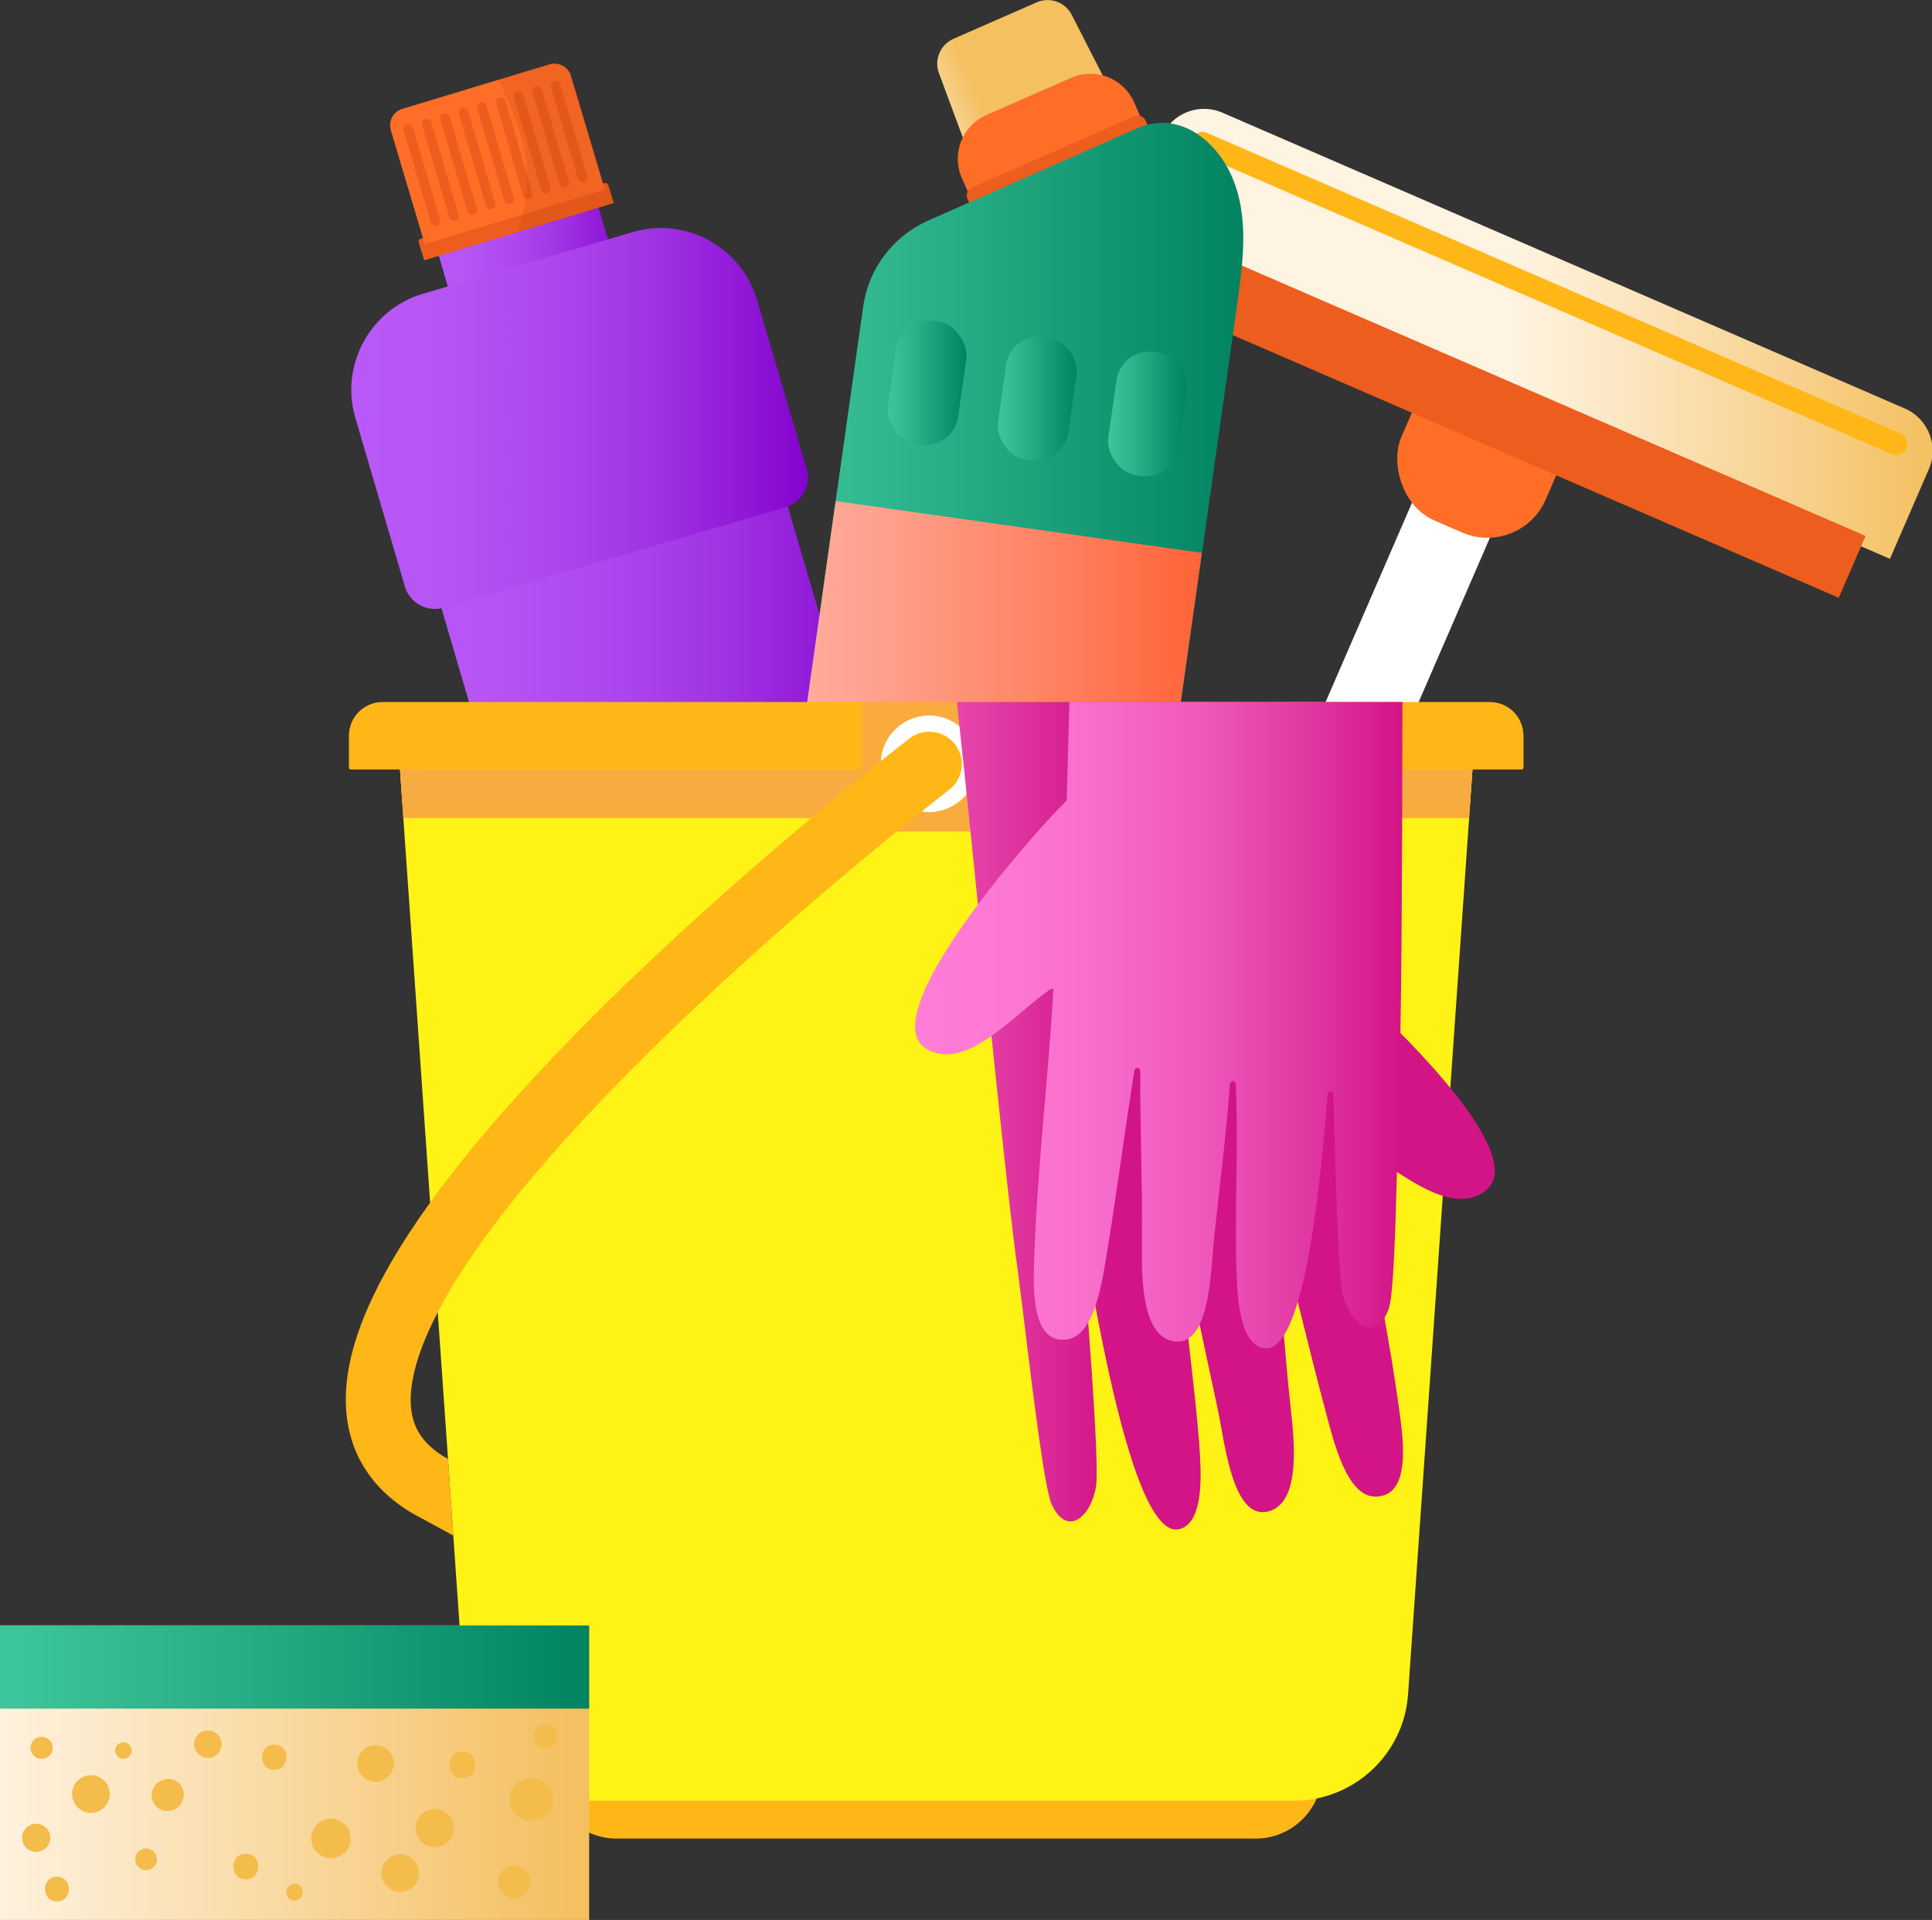 <?xml version="1.0" encoding="UTF-8"?> <svg xmlns="http://www.w3.org/2000/svg" xmlns:xlink="http://www.w3.org/1999/xlink" viewBox="0 0 233.65 232.24"><rect x="0" y="0" width="233.65" height="232.24" fill="#333333" stroke="none"/><linearGradient id="a" gradientTransform="matrix(.918 -.398 .398 .918 -.37 77.03)" gradientUnits="userSpaceOnUse" x1="135.76" x2="233.65" y1="40.28" y2="40.28"><stop offset=".48" stop-color="#fff3e1"></stop><stop offset=".65" stop-color="#fbe3ba"></stop><stop offset="1" stop-color="#f4c060"></stop></linearGradient><linearGradient id="b" gradientUnits="userSpaceOnUse" x1="45.93" x2="109.02" y1="78.13" y2="78.13"><stop offset="0" stop-color="#b959f7"></stop><stop offset=".21" stop-color="#b654f4"></stop><stop offset=".43" stop-color="#ae48ee"></stop><stop offset=".65" stop-color="#a134e4"></stop><stop offset=".87" stop-color="#8f17d6"></stop><stop offset="1" stop-color="#8303cc"></stop></linearGradient><linearGradient id="c" gradientTransform="matrix(.959 .282 -.282 .959 11.81 -16.75)" x1="51.75" x2="76.49" xlink:href="#b" y1="32.68" y2="32.68"></linearGradient><linearGradient id="d" x1="42.49" x2="97.7" xlink:href="#b" y1="50.62" y2="50.62"></linearGradient><linearGradient id="e" x1="113.34" x2="134.88" xlink:href="#a" y1="9.85" y2="9.85"></linearGradient><linearGradient id="f" gradientUnits="userSpaceOnUse" x1="91.7" x2="150.37" y1="77.03" y2="77.03"><stop offset="0" stop-color="#3ec69c"></stop><stop offset=".4" stop-color="#28ae86"></stop><stop offset="1" stop-color="#018361"></stop></linearGradient><linearGradient id="g" gradientTransform="matrix(.99 -.14 .14 .99 -5.39 16.17)" x1="107.34" x2="116.91" xlink:href="#f" y1="46.33" y2="46.33"></linearGradient><linearGradient id="h" gradientTransform="matrix(.99 -.14 .14 .99 -5.52 18.04)" x1="120.67" x2="130.24" xlink:href="#f" y1="48.22" y2="48.22"></linearGradient><linearGradient id="i" gradientTransform="matrix(.99 -.14 .14 .99 -5.65 19.95)" x1="134.01" x2="143.57" xlink:href="#f" y1="50.1" y2="50.1"></linearGradient><linearGradient id="j" gradientTransform="matrix(.14 .99 -.99 .14 187.93 -45.48)" gradientUnits="userSpaceOnUse" x1="94.93" x2="145.37" y1="85.46" y2="85.46"><stop offset="0" stop-color="#ffad9f"></stop><stop offset=".19" stop-color="#ffa391"></stop><stop offset=".55" stop-color="#ff896c"></stop><stop offset="1" stop-color="#ff6437"></stop></linearGradient><linearGradient id="k" gradientUnits="userSpaceOnUse" x1="68.81" x2="133.87" y1="134.98" y2="134.98"><stop offset="0" stop-color="#ff7dd7"></stop><stop offset=".19" stop-color="#fd78d3"></stop><stop offset=".39" stop-color="#f76cca"></stop><stop offset=".59" stop-color="#ef58ba"></stop><stop offset=".79" stop-color="#e23ba4"></stop><stop offset=".99" stop-color="#d31688"></stop><stop offset="1" stop-color="#d21487"></stop></linearGradient><linearGradient id="l" x1="110.65" x2="169.61" xlink:href="#k" y1="124.02" y2="124.02"></linearGradient><linearGradient id="m" gradientUnits="userSpaceOnUse" x1="-1.81" x2="69.43" y1="214.43" y2="214.43"><stop offset="0" stop-color="#fff3e1"></stop><stop offset=".32" stop-color="#fbe3ba"></stop><stop offset="1" stop-color="#f4c060"></stop></linearGradient><linearGradient id="n" x1="0" x2="71.25" xlink:href="#f" y1="201.65" y2="201.65"></linearGradient><path d="m160.06 47.95h10.32v76.89h-10.32z" fill="#fff" transform="matrix(.918 .398 -.398 .918 47.97 -58.57)"></path><rect fill="#fe6e27" height="28.26" rx="7.68" transform="matrix(.918 .398 -.398 .918 35.02 -67.68)" width="19.02" x="171.21" y="36.49"></rect><path d="m140.62 30.71h89.91c3.08 0 5.58 2.5 5.58 5.58v11.81h-101.07v-11.81c0-3.08 2.5-5.58 5.58-5.58z" fill="url(#a)" transform="matrix(.918 .398 -.398 .918 30.96 -70.53)"></path><path d="m134.31 45.8h93.46v8.15h-93.46z" fill="#ed5d1d" transform="matrix(.918 .398 -.398 .918 34.75 -67.87)"></path><path d="m141.59 34.05h91.44c.71 0 1.28.57 1.28 1.28v.16c0 .71-.57 1.28-1.28 1.28h-91.44c-.71 0-1.28-.57-1.28-1.28v-.16c0-.71.57-1.28 1.28-1.28z" fill="#ffb717" transform="matrix(.918 .398 -.398 .918 29.52 -71.55)"></path><path d="m87.81 35.89 7.46 25.38 12.18 41.46 1.57 5.33-15.95 4.69-25.93 7.62-1.57-5.33-12.18-41.46-7.46-25.39 34.46-10.12z" fill="url(#b)"></path><path d="m111.85 105.35 5.75 19.57c2.01 6.85-1.95 14.1-8.8 16.12l-19.77 5.81-3.88 1.14c-6.85 2.01-14.1-1.94-16.12-8.8l-5.75-19.57c-.56-1.9.46-3.9 2.28-4.58.09-.03.18-.06.27-.09l26.92-7.91 14.41-4.23c.09-.03.19-.05.28-.07 1.9-.4 3.85.73 4.4 2.62z" fill="#8260c6"></path><path d="m54.02 23.16h20.2v19.04h-20.2z" fill="url(#c)" transform="matrix(.959 -.282 .282 .959 -6.61 19.4)"></path><path d="m91.55 36.25 6 20.44c.56 1.9-.46 3.9-2.29 4.58-.09.03-.18.06-.27.09l-8.74 2.57-32.6 9.58c-.09.03-.19.05-.28.07-1.9.4-3.84-.73-4.4-2.62l-6-20.43c-1.87-6.38 1.81-13.13 8.19-15l25.37-7.46c.25-.07.51-.14.76-.2 6.15-1.38 12.45 2.26 14.25 8.38z" fill="url(#d)"></path><path d="m74.22 24.56-11.74 3.55-11.18 3.38-.65-2.15c-.06-.2.05-.41.26-.47l.24-.07 12.23-3.7 9.54-2.89.18-.05c.2-.06.41.05.47.25l.65 2.16z" fill="#ed5d1d"></path><path d="m73.14 22.95-9.95 3.01-11.82 3.58-.22-.74-3.88-13.03c-.33-1.11.29-2.28 1.4-2.61l11.58-3.5 6.19-1.87c1.11-.34 2.28.29 2.61 1.4l3.88 13.03.22.74z" fill="#fe6e27"></path><rect fill="#ed5d1d" height="12.77" rx=".55" transform="matrix(.959 -.282 .282 .959 -3.9 15.25)" width="1.16" x="50.46" y="14.78"></rect><path d="m53.23 14.12h.07c.3 0 .55.25.55.55v11.68c0 .3-.24.55-.55.55h-.07c-.3 0-.55-.25-.55-.55v-11.68c0-.3.25-.55.55-.55z" fill="#ed5d1d" transform="matrix(.959 -.282 .282 .959 -3.62 15.86)"></path><rect fill="#ed5d1d" height="12.77" rx=".55" transform="matrix(.959 -.282 .282 .959 -3.35 16.46)" width="1.16" x="54.91" y="13.47"></rect><rect fill="#ed5d1d" height="12.77" rx=".55" transform="matrix(.959 -.282 .282 .959 -3.07 17.05)" width="1.16" x="57.14" y="12.81"></rect><rect fill="#ed5d1d" height="12.77" rx=".55" transform="matrix(.959 -.282 .282 .959 -2.8 17.65)" width="1.16" x="59.37" y="12.16"></rect><rect fill="#ed5d1d" height="12.77" rx=".55" transform="matrix(.96 -.281 .281 .96 -2.52 18.21)" width="1.16" x="61.59" y="11.5"></rect><rect fill="#ed5d1d" height="12.77" rx=".55" transform="matrix(.959 -.282 .282 .959 -2.25 18.87)" width="1.16" x="63.82" y="10.85"></rect><rect fill="#ed5d1d" height="12.77" rx=".55" transform="matrix(.959 -.282 .282 .959 -1.97 19.46)" width="1.16" x="66.05" y="10.19"></rect><rect fill="#ed5d1d" height="12.77" rx=".55" transform="matrix(.959 -.282 .282 .959 -1.7 20.06)" width="1.16" x="68.28" y="9.54"></rect><path d="m74.22 24.56-11.74 3.55c.29-.69.53-1.42.71-2.15.07-.29.14-.57.19-.86.07-.38.14-.75.18-1.11.1-.72.15-1.41.16-2.07 0-.28 0-.55 0-.83-.13-3.85-1.67-7.86-3.47-11.43l6.19-1.87c1.11-.34 2.28.29 2.61 1.4l3.88 13.03.18-.05c.2-.06.41.05.47.25l.65 2.16z" fill="#c64010" opacity=".22"></path><path d="m134.88 12.11-17.3 7.6-4.03-10.87c-.6-1.63.17-3.44 1.75-4.14l6.5-2.85 3.58-1.57c1.59-.69 3.44-.03 4.23 1.51l4.69 9.18z" fill="url(#e)"></path><path d="m120.39 11.33h11.22c3.18 0 5.77 2.58 5.77 5.77v2.33h-22.75v-2.33c0-3.18 2.58-5.77 5.77-5.77z" fill="#fe6e27" transform="matrix(.916 -.402 .402 .916 4.44 51.94)"></path><path d="m116.96 18.3h21.47c.57 0 1.03.46 1.03 1.03v.9h-23.52v-.9c0-.57.46-1.03 1.03-1.03z" fill="#ed5d1d" transform="matrix(.916 -.402 .402 .916 3.03 52.95)"></path><path d="m149.58 37.1-10.68 75.49c-1.65 11.7-2.83 19.99-2.83 19.99-.6 4.22-4.5 7.15-8.72 6.55l-29.02-4.11c-.71-.1-1.38-.29-2.01-.57-3.1-1.35-5.04-4.64-4.55-8.15l12.62-89.22c.65-4.59 3.62-8.52 7.87-10.4l25.26-11.16c1.64-.72 3.23-.82 4.7-.46 2.94.71 5.38 3.23 6.7 6.17 2.23 4.97 1.38 10.67.65 15.87z" fill="url(#f)"></path><rect fill="url(#g)" height="15.09" rx="4.05" transform="matrix(.99 .14 -.14 .99 7.6 -15.26)" width="8.59" x="107.83" y="38.79"></rect><rect fill="url(#h)" height="15.09" rx="4.05" transform="matrix(.99 .14 -.14 .99 7.99 -17.09)" width="8.59" x="121.16" y="40.67"></rect><rect fill="url(#i)" height="15.09" rx="4.05" transform="matrix(.99 .14 -.14 .99 8.39 -18.96)" width="8.59" x="134.5" y="42.56"></rect><path d="m98.21 63.09h43.88v44.73h-43.88z" fill="url(#j)" transform="matrix(.14 -.99 .99 .14 18.71 192.45)"></path><path d="m66.55 208.68h93.34v5.69c0 4.43-3.6 8.03-8.03 8.03h-77.28c-4.43 0-8.03-3.6-8.03-8.03z" fill="#ffb717"></path><path d="m178.21 91.12-.45 6.53-.09 1.31-7.38 105.97c-.5 7.26-6.54 12.89-13.82 12.89h-86.49c-7.28 0-13.31-5.63-13.82-12.89l-.59-8.44-.75-10.74-.64-9.27-1.24-17.77-.92-13.24-3.24-46.51-.09-1.31-.4-5.84-.05-.7h129.97z" fill="#fff315"></path><path d="m178.21 91.12-.55 7.84h-128.87l-.55-7.84z" fill="#f9ac3d"></path><path d="m178.21 91.12-.46 6.53h-129.05l-.46-6.53z" fill="#f7ac41"></path><path d="m184.25 88.98v3.89c0 .12-.1.21-.22.21h-141.62c-.12 0-.21-.09-.21-.21v-3.89c0-2.24 1.82-4.06 4.06-4.06h133.92c2.24 0 4.06 1.82 4.06 4.06z" fill="#ffb717"></path><path d="m120.96 84.92v12.75c0 .46-.11.9-.3 1.29-.32.66-.89 1.17-1.57 1.44-.32.13-.68.19-1.05.19h-10.96c-1.15 0-2.14-.67-2.62-1.63-.19-.39-.3-.83-.3-1.29v-12.75z" fill="#f9ac3d"></path><circle cx="112.36" cy="92.39" fill="#fff" r="5.84"></circle><path d="m116.09 91.12c-.13-.38-.33-.74-.59-1.08-1.32-1.71-3.78-2.04-5.5-.72-.04.03-.86.66-2.3 1.8-5.3 4.2-18.93 15.26-32.24 28.13-10 9.68-17.89 18.5-23.45 26.22v.01c-7.46 10.36-10.76 18.71-10.11 25.54.37 3.87 2.28 9.21 9.24 12.72l3.68 2.01-.64-9.27c-3.65-2.01-4.31-4.49-4.47-6.21-.22-2.24.3-5.91 3.24-11.56 3.85-7.42 11.89-18.25 27.93-33.78 16.6-16.06 33.74-29.27 33.91-29.4 1.38-1.06 1.86-2.86 1.31-4.41z" fill="#ffb717"></path><path d="m179.67 144.03c-1.87 1.42-4.08 1.16-6.34.2-1.47-.62-2.96-1.53-4.4-2.47-1.76-1.15-3.44-2.33-4.91-3.08-.14-.07-.3-.03-.39.1.02-.01.05-.02.08-.03 1.09 6.91 2.48 13.78 3.72 20.67.64 3.55 1.24 7.12 1.73 10.7.51 3.7 1.67 11-2.9 10.91-3.4-.07-4.97-6.69-5.85-9.95-1.21-4.49-2.33-9.06-3.46-13.59-.65-2.6-1.31-5.19-1.99-7.76-.15-.55-.77-.39-.71.17.41 3.87.7 7.74 1.02 11.62.24 2.87.49 5.74.8 8.6.42 3.79 1.32 11.3-2.4 12.62-4.52 1.6-5.52-8.03-6.3-11.78-.05-.25-.11-.51-.16-.77-.7-3.32-1.44-6.66-2.14-10.01-.51-2.46-1-4.93-1.44-7.4-.1-.58-.76-.5-.72.09.17 3.01.47 6.01.8 9.01.52 4.75 1.12 9.49 1.42 14.24v.13c.18 3.02.22 8.12-2.56 8.73-.35.08-.69.04-1.03-.11-3.91-1.64-7.2-16.95-9.08-26.93-.16-.83-.3-1.62-.44-2.36 0-.04-.01-.07-.02-.11-.11-.58-.76-.48-.72.11.05.7.11 1.47.17 2.28.05.65.1 1.34.15 2.05.57 7.66 1.28 17.91.94 19.95-.62 3.66-3.5 6.13-5.35 2.12-.44-.95-1.01-4.35-1.6-8.54-.96-6.82-1.96-15.74-2.49-19.58-.73-5.19-1.91-16.18-3.2-28.56-.54-5.17-1.09-10.59-1.64-15.92-.08-.76-.15-1.52-.23-2.28-.18-1.72-.35-3.43-.52-5.11-.06-.53-.11-1.06-.16-1.59-.05-.48-.1-.97-.15-1.44-.18-1.72-.35-3.41-.52-5.04-.02-.19-.04-.37-.06-.55-.06-.54-.11-1.08-.17-1.61 0-.08-.02-.17-.03-.25-.24-2.33-.48-4.54-.7-6.6h40.11l.87 6.85.28 2.16.64 5.04.19 1.44 1.98 15.58c.02.15.08.27.18.35 1.5 1.17 5.37 4.55 9.37 8.6 1.65 1.67 3.32 3.45 4.86 5.24 4.93 5.74 8.48 11.54 5.46 13.84z" fill="url(#k)"></path><path d="m169.61 84.92c0 2.28-.01 4.57-.02 6.85v2.16c0 1.69 0 3.38-.02 5.04v1.44c-.04 9.64-.09 18.49-.21 24.53-.04 1.93-.08 3.57-.13 4.87-.1 2.5-.18 7.13-.29 11.94-.18 7.24-.43 14.93-.97 16.5-.16.46-.34.85-.54 1.17-1.56 2.56-4.12.55-4.99-2.63-.66-2.39-.97-16.85-1.16-24.28-.02-.59-.68-.61-.73-.02-.56 7-1.59 18.26-3.6 25-.5 1.66-1.05 3.05-1.67 4.03-.68 1.08-1.44 1.66-2.29 1.58-1.56-.15-2.4-1.76-2.86-3.69-.39-1.61-.51-3.44-.56-4.81-.3-7.76.22-15.6-.11-23.38-.03-.59-.68-.59-.72 0-.46 6.18-1.26 12.4-1.91 18.52-.27 2.52-.37 7.58-1.74 10.45-.36.75-.8 1.35-1.36 1.71-.55.36-1.2.49-1.99.31-3.84-.86-3.68-8.44-3.64-12.25.07-6.78-.23-13.55-.2-20.32 0-.58-.63-.65-.72-.09-1.16 7.23-2.1 14.62-3.29 21.88-.28 1.71-.66 4.32-1.41 6.53-.24.71-.52 1.38-.85 1.96-.34.6-.73 1.11-1.19 1.48-.41.33-.86.55-1.38.62-4.54.64-4.1-6.76-3.96-10.49.38-10.64 1.7-21.24 2.29-31.84.03 0 .06.01.08.02-.1-.13-.27-.15-.4-.06-2.1 1.39-4.58 3.85-7.14 5.65-2.66 1.87-5.41 3.04-7.89 1.57-3.76-2.23.84-10.25 6.25-17.49.36-.48.73-.96 1.09-1.43 2.2-2.85 4.45-5.5 6.26-7.54.47-.53.91-1.01 1.31-1.44.81-.88 1.47-1.57 1.91-2 .09-.09.14-.23.15-.37l.07-2.68.06-2.16.19-6.85h40.3z" fill="url(#l)"></path><path d="m0 196.62h71.25v35.62h-71.25z" fill="url(#m)"></path><path d="m0 196.62h71.25v10.06h-71.25z" fill="url(#n)"></path><g fill="#f4bc4a"><path d="m6.32 211.1s0-.03 0-.04c-.08-.45-.51-.82-.93-.93-.46-.13-.96 0-1.3.34s-.47.84-.34 1.3c.12.42.49.85.93.93h.04c.47.09.92.01 1.27-.34s.42-.8.34-1.27z"></path><path d="m12.61 215.4c-.44-.41-.99-.67-1.61-.67-.58 0-1.19.25-1.61.67-.22.21-.38.45-.47.73-.14.27-.21.56-.2.88.03.59.22 1.2.67 1.61.44.41.99.67 1.61.67.58 0 1.19-.25 1.61-.67.22-.21.38-.45.47-.73.14-.27.21-.56.2-.88-.03-.59-.22-1.2-.67-1.61z"></path><path d="m14.93 210.76c-.52 0-1.02.46-1 1s.44 1 1 1c.52 0 1.02-.46 1-1s-.44-1-1-1z"></path><path d="m21.69 215.73c-.45-.45-1.2-.69-1.83-.48-.2.07-.4.15-.58.25-1.08.61-1.25 2.16-.39 3.02s2.41.69 3.02-.39c.1-.18.19-.38.25-.58.21-.62-.03-1.37-.48-1.83z"></path><path d="m26.31 209.81c-.32-.3-.72-.49-1.17-.49-.42 0-.87.18-1.17.49-.29.29-.5.76-.49 1.17.02.43.16.87.49 1.17.32.3.72.49 1.17.49.42 0 .87-.18 1.17-.49.29-.29.5-.76.49-1.17-.02-.43-.16-.87-.49-1.17z"></path><path d="m33.18 211.04c-1.96 0-1.96 3.04 0 3.04s1.96-3.04 0-3.04z"></path><path d="m29.73 224.23c-1.99 0-2 3.1 0 3.1s2-3.1 0-3.1z"></path><path d="m18.6 223.98c-.26-.24-.58-.39-.93-.39-.34 0-.69.15-.93.39-.23.23-.4.6-.39.93.02.34.13.7.39.93.26.24.58.39.93.39.34 0 .69-.15.93-.39.23-.23.4-.6.39-.93-.02-.34-.13-.7-.39-.93z"></path><path d="m6.89 227.01c-1.92 0-1.93 2.99 0 2.99s1.93-2.99 0-2.99z"></path><path d="m41.71 220.69c-.47-.43-1.04-.7-1.69-.7-.61 0-1.25.27-1.69.7-.23.22-.4.47-.49.77-.15.28-.22.59-.21.92.03.62.23 1.26.7 1.69s1.04.7 1.69.7c.61 0 1.25-.27 1.69-.7.23-.22.4-.47.49-.77.15-.28.22-.59.21-.92-.03-.62-.23-1.26-.7-1.69z"></path><path d="m47.6 213c0-.2-.05-.38-.15-.55-.09-.27-.24-.5-.45-.7 0 0 0 0-.01-.01-.15-.11-.3-.23-.45-.34-.25-.16-.53-.25-.82-.26-.2-.05-.39-.05-.59 0-.2 0-.38.05-.56.15-.27.09-.51.24-.71.46l-.34.45c-.07.18-.15.35-.22.53-.09.29-.1.59-.04.88 0 .2.05.38.15.56.05.19.15.35.28.49.16.24.36.43.62.57.18.07.35.15.53.22.2.03.39.05.59.08.2-.03.39-.05.59-.08.29-.07.54-.2.75-.39.24-.16.43-.36.57-.62 0 0 0-.01 0-.02l.22-.52c.09-.29.1-.58.04-.87z"></path><path d="m54.23 219.49c-.45-.42-1.01-.68-1.64-.68-.59 0-1.22.26-1.64.68-.23.21-.39.46-.48.75-.15.28-.21.57-.2.89.03.6.22 1.22.68 1.64.45.42 1.01.68 1.64.68.59 0 1.22-.26 1.64-.68.23-.21.39-.46.48-.75.14-.28.21-.57.2-.89-.03-.6-.22-1.22-.68-1.64z"></path><path d="m50.01 224.97c-.45-.41-.99-.67-1.61-.67-.58 0-1.2.25-1.61.67-.22.21-.38.45-.47.73-.14.27-.21.56-.2.88.03.59.22 1.2.67 1.61s.99.67 1.61.67c.58 0 1.2-.25 1.61-.67.22-.21.38-.45.47-.73.14-.27.21-.56.2-.88-.03-.59-.22-1.2-.67-1.61z"></path><path d="m64.06 227.11c-.13-.33-.25-.65-.51-.9-.23-.22-.53-.43-.85-.5-.33-.08-.7-.1-1.03 0-.15.06-.31.13-.46.19-.15.11-.29.22-.43.33-.24.25-.41.53-.51.87-.09.35-.09.7 0 1.04.18.66.71 1.19 1.37 1.37.68.19 1.42 0 1.91-.51.24-.25.41-.53.51-.87.09-.35.09-.7 0-1.04z"></path><path d="m66.76 216.98c-.12-.44-.35-.82-.67-1.15-.51-.47-1.13-.76-1.84-.76-.36-.01-.69.06-1 .22-.32.1-.6.28-.84.54-.25.24-.43.51-.54.84-.16.31-.24.64-.22 1 .03.23.06.46.09.69.12.44.35.82.67 1.15.51.47 1.13.76 1.84.76.36.01.69-.06 1-.22.32-.1.6-.28.84-.54.25-.24.43-.51.54-.84.16-.31.24-.64.22-1-.03-.23-.06-.46-.09-.69z"></path><path d="m55.93 211.86c-2.08 0-2.08 3.23 0 3.23s2.08-3.23 0-3.23z"></path><path d="m67.01 209c-.28-.26-.63-.43-1.03-.43-.37 0-.76.16-1.03.43-.25.25-.44.67-.43 1.03.02.38.14.77.43 1.03.28.26.63.43 1.03.43.37 0 .76-.16 1.03-.43.25-.25.44-.67.43-1.03-.02-.38-.14-.77-.43-1.03z"></path><path d="m35.62 227.88c-.53 0-1.03.46-1.01 1.01s.44 1.01 1.01 1.01c.53 0 1.03-.46 1.01-1.01s-.44-1.01-1.01-1.01z"></path><path d="m5.59 221.1c-.34-.31-.75-.5-1.21-.5-.44 0-.9.19-1.21.5-.3.3-.52.79-.5 1.21.02.44.17.9.5 1.21.34.31.75.5 1.21.5.44 0 .9-.19 1.21-.5.3-.3.52-.79.5-1.21-.02-.44-.17-.9-.5-1.21z"></path></g></svg> 